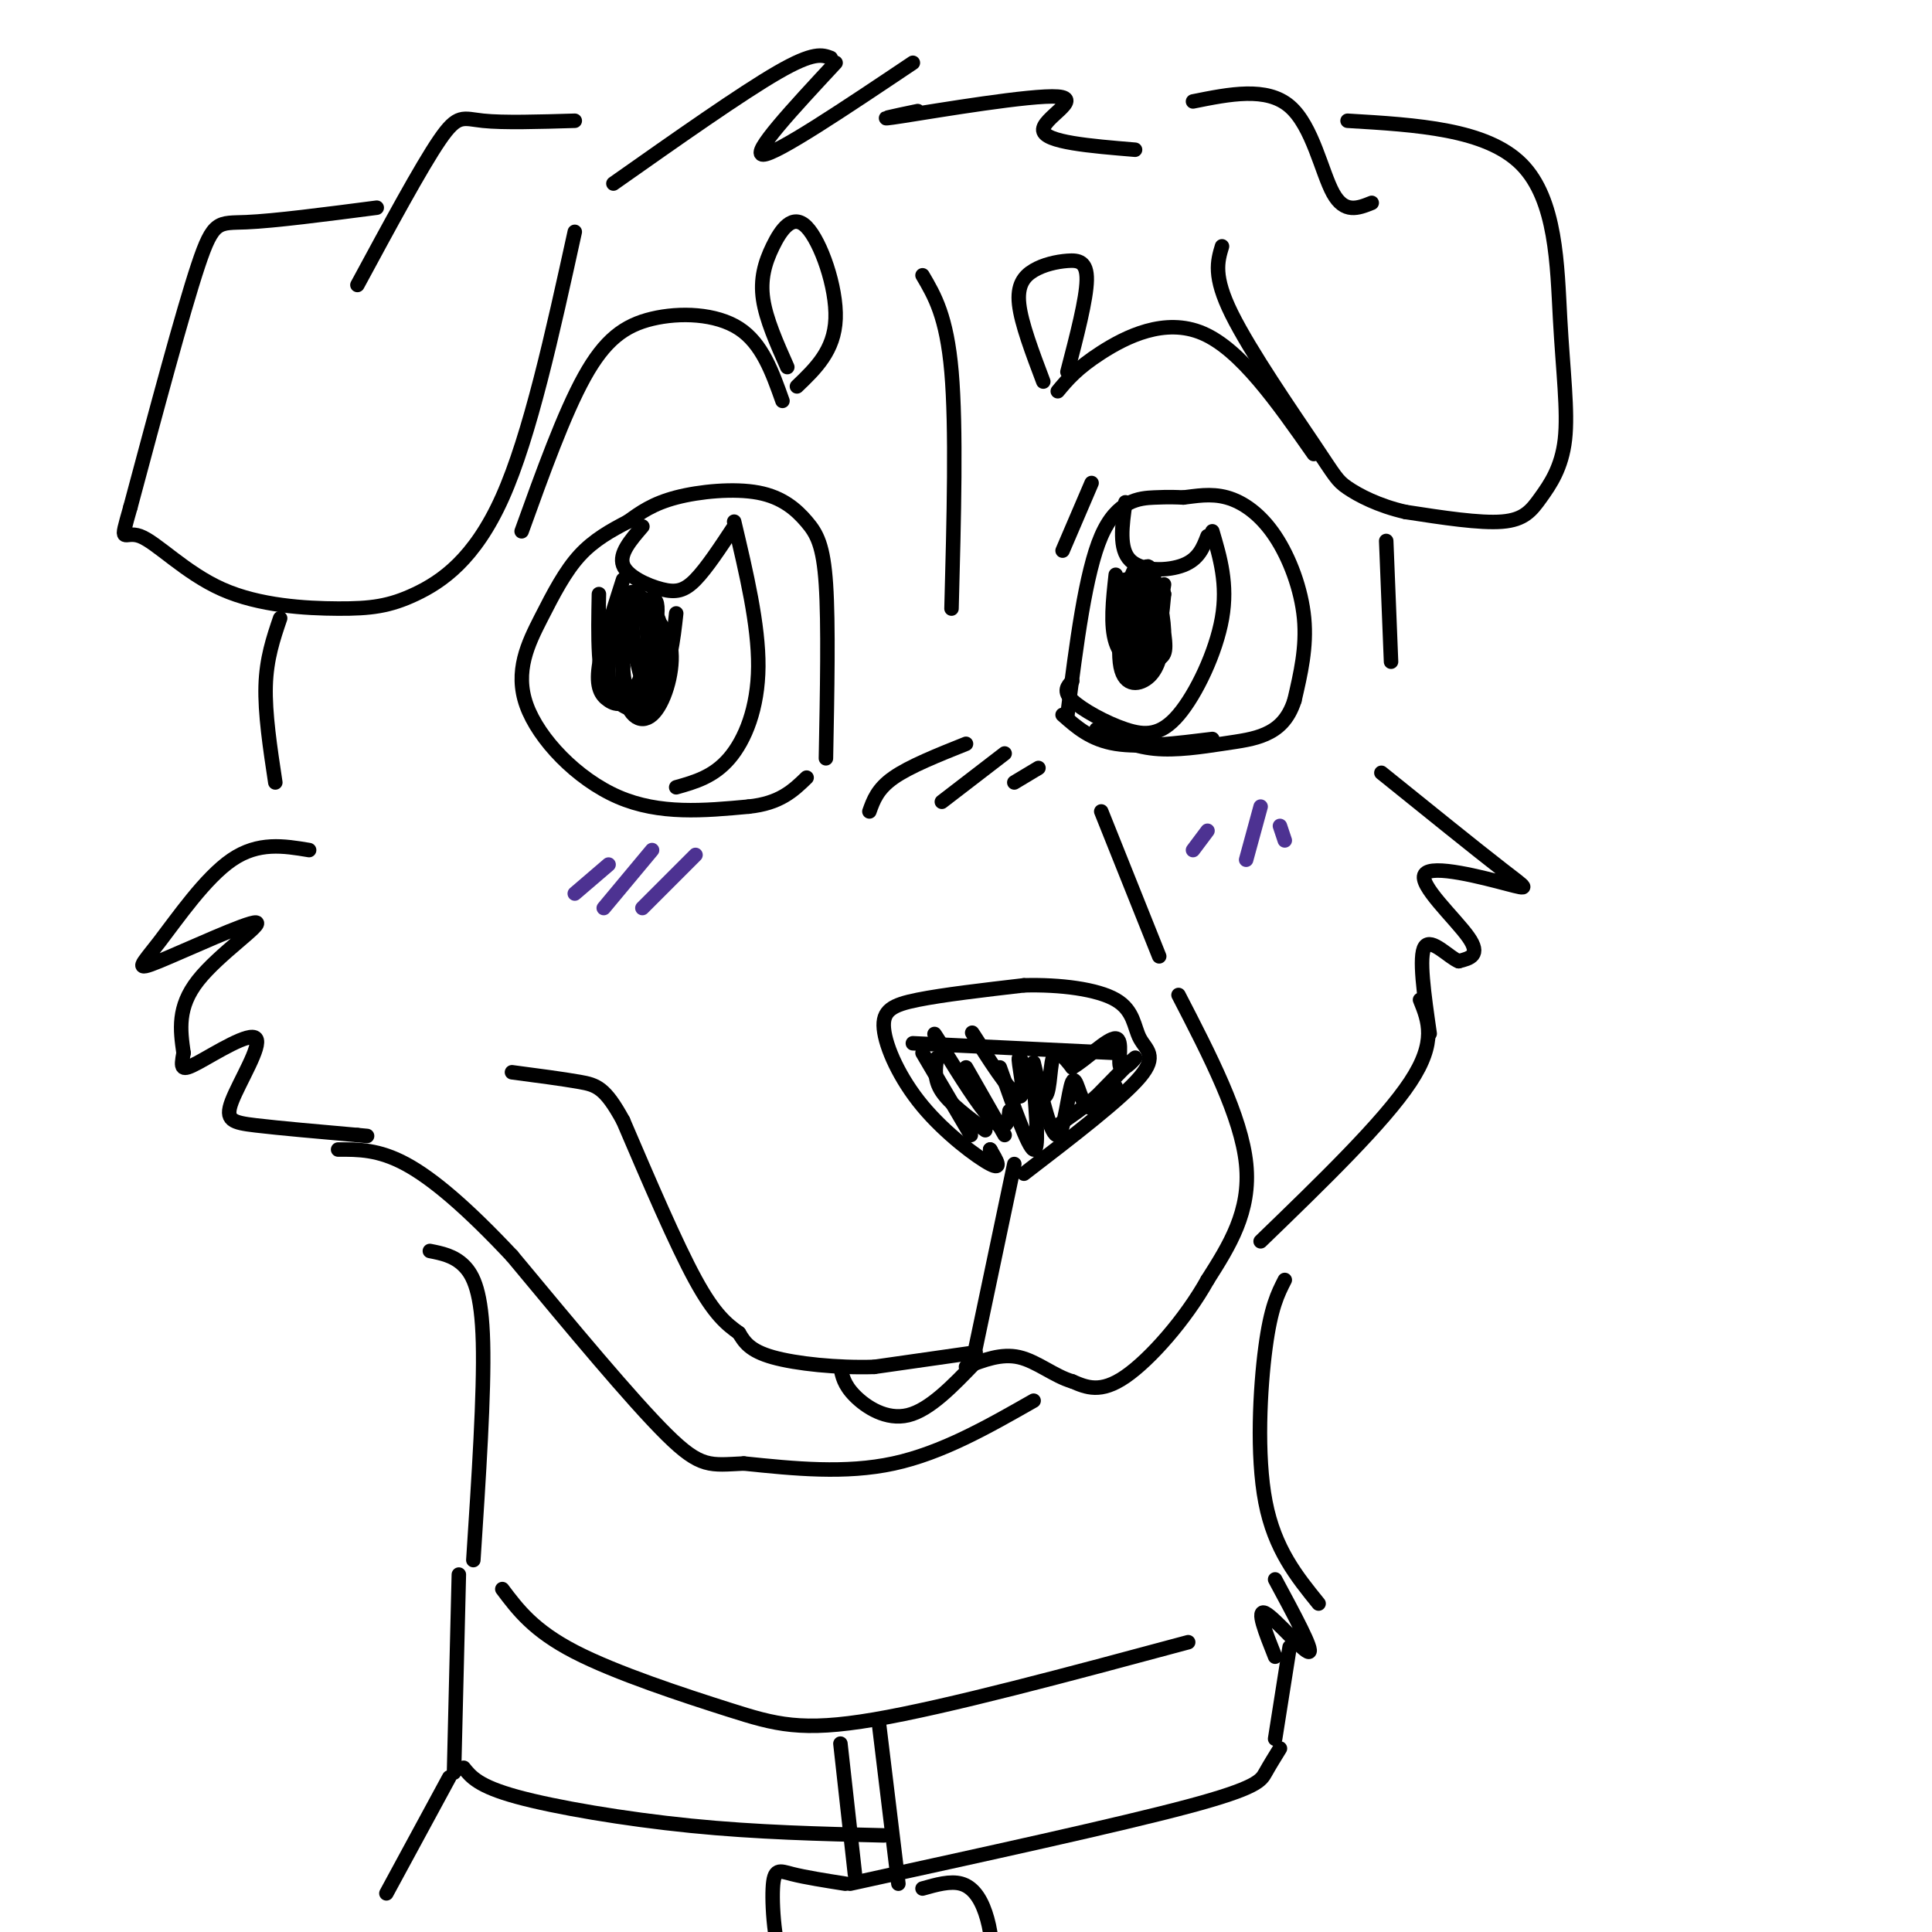 <svg viewBox='0 0 400 400' version='1.1' xmlns='http://www.w3.org/2000/svg' xmlns:xlink='http://www.w3.org/1999/xlink'><g fill='none' stroke='rgb(0,0,0)' stroke-width='3' stroke-linecap='round' stroke-linejoin='round'><path d='M205,238c0.000,0.000 0.100,0.100 0.1,0.1'/><path d='M205,238c1.322,2.185 2.644,4.370 0,3c-2.644,-1.370 -9.255,-6.295 -14,-12c-4.745,-5.705 -7.624,-12.190 -8,-16c-0.376,-3.810 1.750,-4.946 7,-6c5.250,-1.054 13.625,-2.027 22,-3'/><path d='M212,204c7.480,-0.206 15.180,0.780 19,3c3.820,2.220 3.759,5.675 5,8c1.241,2.325 3.783,3.522 0,8c-3.783,4.478 -13.892,12.239 -24,20'/><path d='M221,148c1.867,-14.733 3.733,-29.467 7,-37c3.267,-7.533 7.933,-7.867 11,-8c3.067,-0.133 4.533,-0.067 6,0'/><path d='M245,103c2.463,-0.268 5.619,-0.938 9,0c3.381,0.938 6.987,3.483 10,8c3.013,4.517 5.432,11.005 6,17c0.568,5.995 -0.716,11.498 -2,17'/><path d='M268,145c-1.308,4.123 -3.577,5.930 -6,7c-2.423,1.070 -4.998,1.404 -9,2c-4.002,0.596 -9.429,1.456 -14,1c-4.571,-0.456 -8.285,-2.228 -12,-4'/><path d='M222,141c-0.987,1.051 -1.974,2.102 0,4c1.974,1.898 6.911,4.643 11,6c4.089,1.357 7.332,1.327 11,-3c3.668,-4.327 7.762,-12.951 9,-20c1.238,-7.049 -0.381,-12.525 -2,-18'/><path d='M233,104c-0.689,4.822 -1.378,9.644 1,12c2.378,2.356 7.822,2.244 11,1c3.178,-1.244 4.089,-3.622 5,-6'/><path d='M231,119c-0.578,5.244 -1.156,10.489 0,14c1.156,3.511 4.044,5.289 6,3c1.956,-2.289 2.978,-8.644 4,-15'/><path d='M226,100c0.000,0.000 -6.000,14.000 -6,14'/><path d='M219,81c1.978,-2.378 3.956,-4.756 9,-8c5.044,-3.244 13.156,-7.356 21,-4c7.844,3.356 15.422,14.178 23,25'/><path d='M171,157c0.270,-13.925 0.539,-27.850 0,-36c-0.539,-8.150 -1.887,-10.525 -4,-13c-2.113,-2.475 -4.992,-5.051 -10,-6c-5.008,-0.949 -12.145,-0.271 -17,1c-4.855,1.271 -7.427,3.136 -10,5'/><path d='M130,108c-3.433,1.783 -7.017,3.740 -10,7c-2.983,3.260 -5.367,7.822 -8,13c-2.633,5.178 -5.517,10.971 -3,18c2.517,7.029 10.433,15.294 19,19c8.567,3.706 17.783,2.853 27,2'/><path d='M155,167c6.500,-0.667 9.250,-3.333 12,-6'/><path d='M152,108c2.533,10.689 5.067,21.378 5,30c-0.067,8.622 -2.733,15.178 -6,19c-3.267,3.822 -7.133,4.911 -11,6'/><path d='M133,109c-2.435,2.821 -4.869,5.643 -4,8c0.869,2.357 5.042,4.250 8,5c2.958,0.750 4.702,0.357 7,-2c2.298,-2.357 5.149,-6.679 8,-11'/><path d='M124,123c-0.178,8.756 -0.356,17.511 2,21c2.356,3.489 7.244,1.711 10,-2c2.756,-3.711 3.378,-9.356 4,-15'/><path d='M162,83c-2.107,-5.946 -4.214,-11.893 -9,-15c-4.786,-3.107 -12.250,-3.375 -18,-2c-5.750,1.375 -9.786,4.393 -14,12c-4.214,7.607 -8.607,19.804 -13,32'/><path d='M180,168c0.833,-2.333 1.667,-4.667 5,-7c3.333,-2.333 9.167,-4.667 15,-7'/><path d='M195,166c0.000,0.000 13.000,-10.000 13,-10'/><path d='M210,162c0.000,0.000 5.000,-3.000 5,-3'/><path d='M228,168c0.000,0.000 12.000,30.000 12,30'/><path d='M244,206c6.500,12.583 13.000,25.167 14,35c1.000,9.833 -3.500,16.917 -8,24'/><path d='M250,265c-4.533,8.133 -11.867,16.467 -17,20c-5.133,3.533 -8.067,2.267 -11,1'/><path d='M222,286c-3.667,-1.044 -7.333,-4.156 -11,-5c-3.667,-0.844 -7.333,0.578 -11,2'/><path d='M210,241c0.000,0.000 -8.000,38.000 -8,38'/><path d='M202,280c0.000,0.000 -21.000,3.000 -21,3'/><path d='M181,283c-7.622,0.244 -16.178,-0.644 -21,-2c-4.822,-1.356 -5.911,-3.178 -7,-5'/><path d='M153,276c-2.422,-1.756 -4.978,-3.644 -9,-11c-4.022,-7.356 -9.511,-20.178 -15,-33'/><path d='M129,232c-3.711,-6.822 -5.489,-7.378 -9,-8c-3.511,-0.622 -8.756,-1.311 -14,-2'/><path d='M214,290c-9.500,5.417 -19.000,10.833 -29,13c-10.000,2.167 -20.500,1.083 -31,0'/><path d='M154,303c-6.956,0.311 -8.844,1.089 -16,-6c-7.156,-7.089 -19.578,-22.044 -32,-37'/><path d='M106,260c-9.244,-9.844 -16.356,-15.956 -22,-19c-5.644,-3.044 -9.822,-3.022 -14,-3'/><path d='M64,176c-5.250,-0.874 -10.501,-1.749 -16,2c-5.499,3.749 -11.247,12.121 -15,17c-3.753,4.879 -5.511,6.267 0,4c5.511,-2.267 18.291,-8.187 20,-8c1.709,0.187 -7.655,6.482 -12,12c-4.345,5.518 -3.673,10.259 -3,15'/><path d='M38,218c-0.597,3.268 -0.591,3.939 3,2c3.591,-1.939 10.767,-6.489 12,-5c1.233,1.489 -3.476,9.016 -5,13c-1.524,3.984 0.136,4.424 5,5c4.864,0.576 12.932,1.288 21,2'/><path d='M74,235c3.500,0.333 1.750,0.167 0,0'/><path d='M220,148c2.917,2.583 5.833,5.167 11,6c5.167,0.833 12.583,-0.083 20,-1'/><path d='M286,160c9.863,7.957 19.726,15.914 25,20c5.274,4.086 5.960,4.301 1,3c-4.960,-1.301 -15.566,-4.120 -17,-2c-1.434,2.120 6.305,9.177 9,13c2.695,3.823 0.348,4.411 -2,5'/><path d='M302,199c-1.911,-0.689 -5.689,-4.911 -7,-3c-1.311,1.911 -0.156,9.956 1,18'/><path d='M294,207c1.750,4.333 3.500,8.667 -2,17c-5.500,8.333 -18.250,20.667 -31,33'/><path d='M189,216c0.000,0.000 42.000,2.000 42,2'/><path d='M191,218c0.000,0.000 10.000,17.000 10,17'/><path d='M200,221c0.000,0.000 8.000,14.000 8,14'/><path d='M207,221c2.917,8.250 5.833,16.500 7,17c1.167,0.500 0.583,-6.750 0,-14'/><path d='M214,220c1.827,7.756 3.655,15.512 5,15c1.345,-0.512 2.208,-9.292 3,-11c0.792,-1.708 1.512,3.655 3,5c1.488,1.345 3.744,-1.327 6,-4'/><path d='M197,126c0.500,-18.750 1.000,-37.500 0,-49c-1.000,-11.500 -3.500,-15.750 -6,-20'/><path d='M247,21c7.622,-1.533 15.244,-3.067 20,1c4.756,4.067 6.644,13.733 9,18c2.356,4.267 5.178,3.133 8,2'/><path d='M279,25c14.372,0.853 28.744,1.705 36,9c7.256,7.295 7.397,21.032 8,32c0.603,10.968 1.667,19.167 1,25c-0.667,5.833 -3.064,9.301 -5,12c-1.936,2.699 -3.410,4.628 -8,5c-4.590,0.372 -12.295,-0.814 -20,-2'/><path d='M291,106c-5.652,-1.282 -9.783,-3.488 -12,-5c-2.217,-1.512 -2.520,-2.330 -7,-9c-4.480,-6.670 -13.137,-19.191 -17,-27c-3.863,-7.809 -2.931,-10.904 -2,-14'/><path d='M287,112c0.000,0.000 1.000,25.000 1,25'/><path d='M119,25c-7.400,0.222 -14.800,0.444 -19,0c-4.200,-0.444 -5.200,-1.556 -9,4c-3.800,5.556 -10.400,17.778 -17,30'/><path d='M78,43c-10.600,1.378 -21.200,2.756 -27,3c-5.800,0.244 -6.800,-0.644 -10,9c-3.200,9.644 -8.600,29.822 -14,50'/><path d='M27,105c-2.407,8.494 -1.424,4.730 2,6c3.424,1.270 9.288,7.575 17,11c7.712,3.425 17.273,3.970 24,4c6.727,0.030 10.619,-0.453 16,-3c5.381,-2.547 12.252,-7.156 18,-20c5.748,-12.844 10.374,-33.922 15,-55'/><path d='M127,38c13.250,-9.333 26.500,-18.667 34,-23c7.500,-4.333 9.250,-3.667 11,-3'/><path d='M173,13c-8.833,9.500 -17.667,19.000 -15,19c2.667,0.000 16.833,-9.500 31,-19'/><path d='M190,23c-5.089,1.060 -10.179,2.119 -3,1c7.179,-1.119 26.625,-4.417 32,-4c5.375,0.417 -3.321,4.548 -3,7c0.321,2.452 9.661,3.226 19,4'/><path d='M58,128c-1.417,4.167 -2.833,8.333 -3,14c-0.167,5.667 0.917,12.833 2,20'/><path d='M89,259c2.467,0.489 4.933,0.978 7,3c2.067,2.022 3.733,5.578 4,16c0.267,10.422 -0.867,27.711 -2,45'/><path d='M266,265c-1.444,2.822 -2.889,5.644 -4,14c-1.111,8.356 -1.889,22.244 0,32c1.889,9.756 6.444,15.378 11,21'/><path d='M264,327c4.000,7.422 8.000,14.844 7,15c-1.000,0.156 -7.000,-6.956 -9,-8c-2.000,-1.044 0.000,3.978 2,9'/><path d='M104,329c3.226,4.292 6.452,8.583 15,13c8.548,4.417 22.417,8.958 32,12c9.583,3.042 14.881,4.583 30,2c15.119,-2.583 40.060,-9.292 65,-16'/><path d='M95,326c0.000,0.000 -1.000,41.000 -1,41'/><path d='M96,366c1.533,1.911 3.067,3.822 11,6c7.933,2.178 22.267,4.622 36,6c13.733,1.378 26.867,1.689 40,2'/><path d='M267,341c0.000,0.000 -3.000,19.000 -3,19'/><path d='M265,362c-1.044,1.689 -2.089,3.378 -3,5c-0.911,1.622 -1.689,3.178 -16,7c-14.311,3.822 -42.156,9.911 -70,16'/><path d='M174,361c0.000,0.000 3.000,27.000 3,27'/><path d='M182,357c0.000,0.000 4.000,33.000 4,33'/><path d='M175,390c-4.173,-0.661 -8.345,-1.321 -11,-2c-2.655,-0.679 -3.792,-1.375 -4,3c-0.208,4.375 0.512,13.821 3,18c2.488,4.179 6.744,3.089 11,2'/><path d='M191,391c2.875,-0.815 5.750,-1.631 8,-1c2.250,0.631 3.875,2.708 5,6c1.125,3.292 1.750,7.798 1,11c-0.750,3.202 -2.875,5.101 -5,7'/><path d='M93,368c0.000,0.000 -13.000,24.000 -13,24'/></g>
<g fill='none' stroke='rgb(77,50,146)' stroke-width='3' stroke-linecap='round' stroke-linejoin='round'><path d='M144,177c0.000,0.000 -11.000,11.000 -11,11'/><path d='M135,176c0.000,0.000 -10.000,12.000 -10,12'/><path d='M126,179c0.000,0.000 -7.000,6.000 -7,6'/><path d='M250,172c0.000,0.000 -3.000,4.000 -3,4'/><path d='M261,167c0.000,0.000 -3.000,11.000 -3,11'/><path d='M265,171c0.000,0.000 1.000,3.000 1,3'/></g>
<g fill='none' stroke='rgb(0,0,0)' stroke-width='3' stroke-linecap='round' stroke-linejoin='round'><path d='M129,120c-2.203,6.867 -4.405,13.733 -5,18c-0.595,4.267 0.418,5.933 2,7c1.582,1.067 3.733,1.533 6,-3c2.267,-4.533 4.649,-14.067 4,-17c-0.649,-2.933 -4.328,0.733 -6,4c-1.672,3.267 -1.336,6.133 -1,9'/><path d='M129,138c0.073,2.980 0.757,5.929 2,5c1.243,-0.929 3.045,-5.736 3,-11c-0.045,-5.264 -1.938,-10.983 -4,-9c-2.062,1.983 -4.293,11.670 -4,17c0.293,5.330 3.109,6.305 5,7c1.891,0.695 2.855,1.110 4,-2c1.145,-3.110 2.470,-9.746 2,-14c-0.470,-4.254 -2.735,-6.127 -5,-8'/><path d='M132,123c-1.735,2.525 -3.571,12.838 -3,19c0.571,6.162 3.551,8.171 6,6c2.449,-2.171 4.369,-8.524 4,-13c-0.369,-4.476 -3.027,-7.076 -5,-8c-1.973,-0.924 -3.262,-0.172 -3,4c0.262,4.172 2.075,11.763 3,12c0.925,0.237 0.963,-6.882 1,-14'/><path d='M233,120c-0.706,6.977 -1.412,13.955 -1,17c0.412,3.045 1.944,2.159 3,1c1.056,-1.159 1.638,-2.589 2,-6c0.362,-3.411 0.506,-8.804 0,-12c-0.506,-3.196 -1.661,-4.197 -3,0c-1.339,4.197 -2.860,13.591 -2,18c0.860,4.409 4.103,3.831 6,2c1.897,-1.831 2.449,-4.916 3,-8'/><path d='M241,132c0.122,-3.681 -1.074,-8.882 -2,-12c-0.926,-3.118 -1.581,-4.151 -3,0c-1.419,4.151 -3.603,13.488 -3,17c0.603,3.512 3.993,1.200 6,0c2.007,-1.200 2.632,-1.288 2,-6c-0.632,-4.712 -2.520,-14.046 -4,-13c-1.480,1.046 -2.552,12.474 -2,17c0.552,4.526 2.729,2.150 4,-1c1.271,-3.150 1.635,-7.075 2,-11'/><path d='M241,123c-0.500,-1.833 -2.750,-0.917 -5,0'/><path d='M216,79c-2.279,-6.032 -4.558,-12.064 -5,-16c-0.442,-3.936 0.954,-5.777 3,-7c2.046,-1.223 4.743,-1.829 7,-2c2.257,-0.171 4.073,0.094 4,4c-0.073,3.906 -2.037,11.453 -4,19'/><path d='M165,80c3.872,-3.710 7.745,-7.419 8,-14c0.255,-6.581 -3.107,-16.032 -6,-19c-2.893,-2.968 -5.317,0.547 -7,4c-1.683,3.453 -2.624,6.844 -2,11c0.624,4.156 2.812,9.078 5,14'/><path d='M194,219c-0.333,2.250 -0.667,4.500 1,7c1.667,2.500 5.333,5.250 9,8'/><path d='M196,218c-1.720,-2.714 -3.440,-5.429 -2,-3c1.440,2.429 6.042,10.000 9,14c2.958,4.000 4.274,4.429 5,4c0.726,-0.429 0.863,-1.714 1,-3'/><path d='M204,218c-1.903,-2.953 -3.805,-5.905 -2,-3c1.805,2.905 7.318,11.668 9,12c1.682,0.332 -0.467,-7.767 0,-8c0.467,-0.233 3.549,7.399 5,8c1.451,0.601 1.272,-5.828 2,-8c0.728,-2.172 2.364,-0.086 4,2'/><path d='M222,221c2.670,-1.470 7.344,-6.147 9,-6c1.656,0.147 0.292,5.116 1,6c0.708,0.884 3.488,-2.319 3,-2c-0.488,0.319 -4.244,4.159 -8,8'/><path d='M227,227c-2.667,2.333 -5.333,4.167 -8,6'/><path d='M174,283c0.356,1.844 0.711,3.689 3,6c2.289,2.311 6.511,5.089 11,4c4.489,-1.089 9.244,-6.044 14,-11'/></g>
</svg>